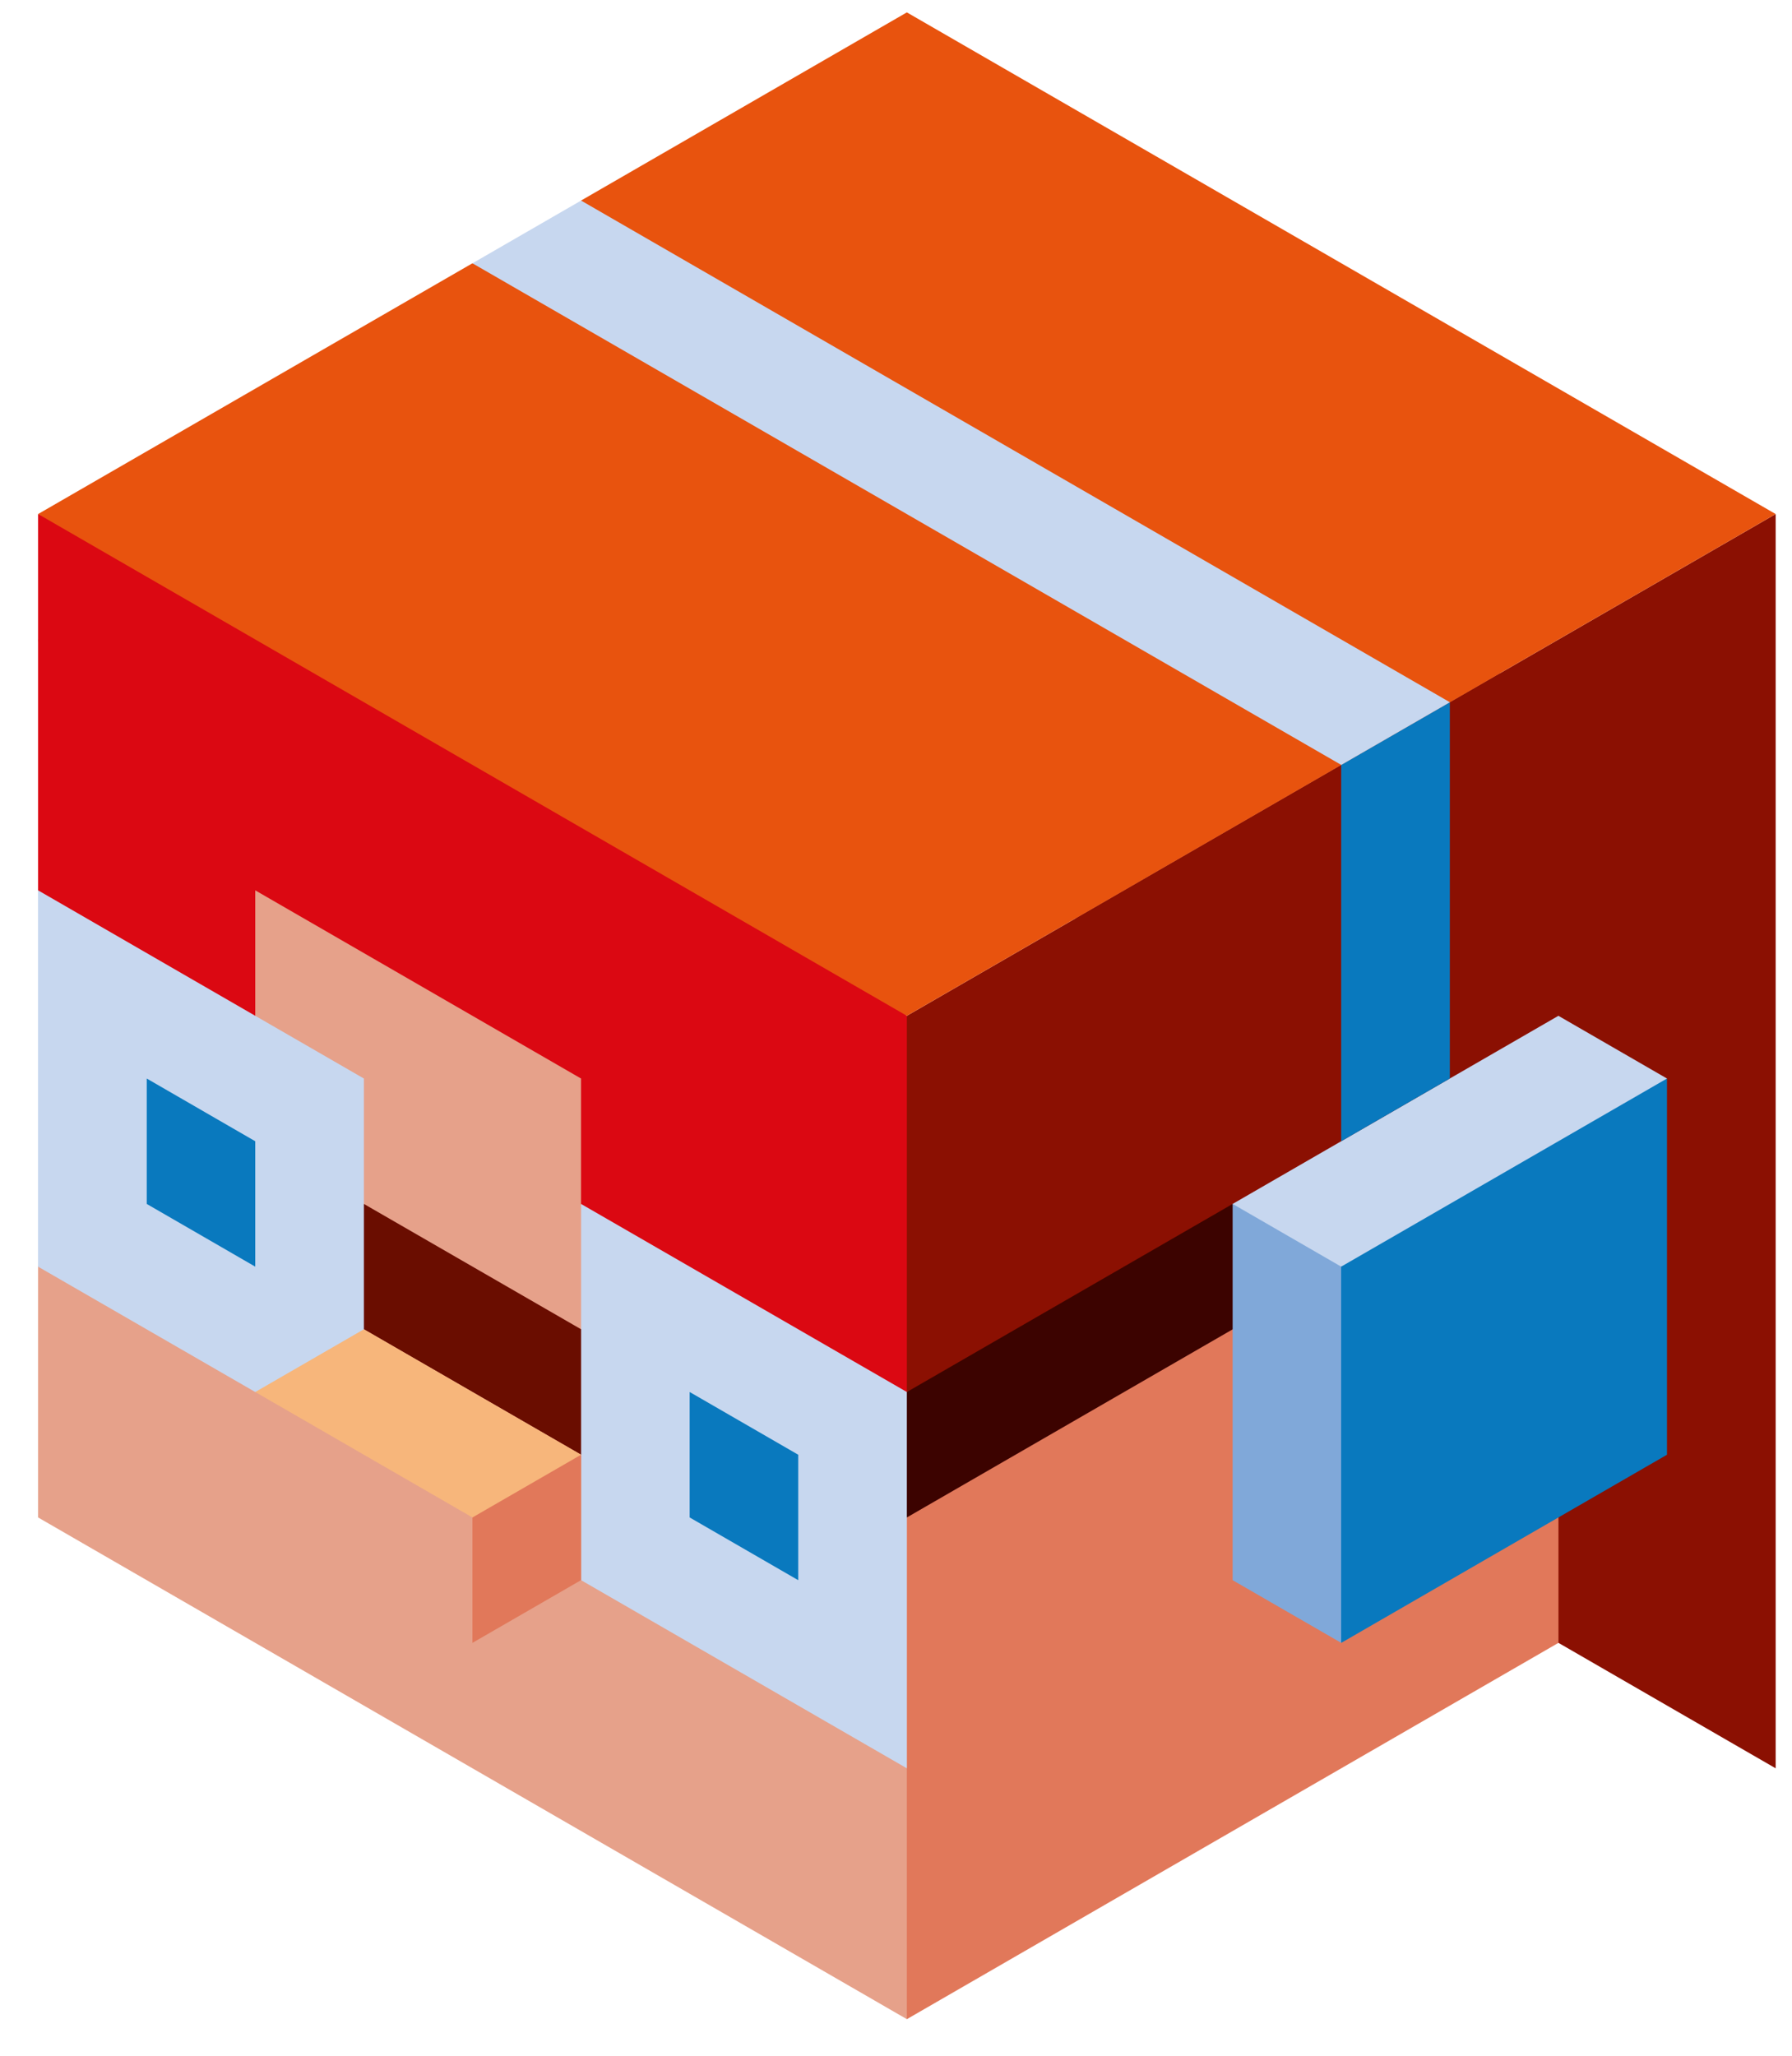 <svg viewBox="0 0 34 39" fill="none" xmlns="http://www.w3.org/2000/svg">
<g clip-path="url(#clip0_880_8452)">
<path d="M17.206 38.306L19.184 34.821L17.206 21.65L11.024 14.511L0.723 12.132L2.206 20.068L0.723 24.03V28.788L17.206 38.306Z" fill="#E6A18A"/>
<path d="M31.884 13.322L24.417 12.132L17.206 21.65V38.306L31.266 30.187L31.884 13.322Z" fill="#E1785A"/>
<path d="M17.206 33.547L11.025 29.978V27.598L10.036 25.913L11.025 25.218V22.84L14.533 23L17.206 26.408L18.361 27.251L17.206 28.788V33.547Z" fill="#C7D7EF"/>
<path d="M6.904 27.598L0.722 24.03V16.891L2.873 16.65L4.843 19.271L6.904 20.461V22.84L7.893 24.671L6.904 25.218V27.598Z" fill="#C7D7EF"/>
<path d="M13.085 26.408L15.145 27.598V29.978L13.085 28.788V26.408Z" fill="#0979BE"/>
<path d="M4.843 24.03V21.651L2.784 20.461V22.84L4.843 24.03Z" fill="#0979BE"/>
<path d="M11.025 29.977V27.598L9.305 27.881L8.964 28.788L7.974 29.812L8.964 31.167L11.025 29.977Z" fill="#E1785A"/>
<path d="M4.843 26.408V28.788L8.964 31.167V28.788L7.911 27.044L4.843 26.408Z" fill="#E6A18A"/>
<path d="M6.904 22.84L11.025 25.218V27.598L6.904 25.218V22.84Z" fill="#6A0D00"/>
<path d="M17.206 26.408L19.87 23.057L25.447 21.651V24.03L17.206 28.788V26.408Z" fill="#3C0300"/>
<path d="M0.723 16.891L4.843 19.271V16.891L11.024 20.461V22.84L17.206 26.408L19.019 22.509L17.206 19.271L11.915 14.3L0.723 9.752V16.891Z" fill="#DB0812"/>
<path d="M17.206 26.408L23.387 22.84L25.447 24.03V26.408L27.508 27.598L29.569 26.408V31.167L33.69 33.547V9.752L27.508 13.322L26.642 16.06L25.447 14.511L17.206 19.271V26.408Z" fill="#8B1002"/>
<path d="M23.387 22.84L24.17 24.706L25.446 24.03L29.538 23.842L31.628 20.461L29.568 19.271L23.387 22.84Z" fill="#C7D7EF"/>
<path d="M23.387 22.84V29.978L25.447 31.167L27.096 27.61L25.447 24.03L23.387 22.84Z" fill="#80A8D9"/>
<path d="M25.446 24.03L31.628 20.461V27.598L25.446 31.168V24.03Z" fill="#0979BE"/>
<path d="M25.447 21.651V14.511L27.508 13.322V20.461L25.447 21.651Z" fill="#0979BE"/>
<path d="M17.206 19.271L0.723 9.752L8.963 4.995L11.143 5.392L11.024 3.805L17.206 0.235L33.69 9.752L27.508 13.322L25.324 12.927L25.447 14.511L17.206 19.271Z" fill="#E8530E"/>
<path d="M25.447 14.511L8.964 4.995L11.025 3.805L27.508 13.322L25.447 14.511Z" fill="#C7D7EF"/>
<path d="M11.025 27.598L8.964 28.788L4.843 26.408L6.904 25.218L11.025 27.598Z" fill="#F7B67B"/>
</g>
<defs>
<clipPath id="clip0_880_8452">
<rect width="32.967" height="38.071" fill="white" transform="matrix(-1 0 0 1 33.69 0.235)"/>
</clipPath>
</defs>
</svg>
